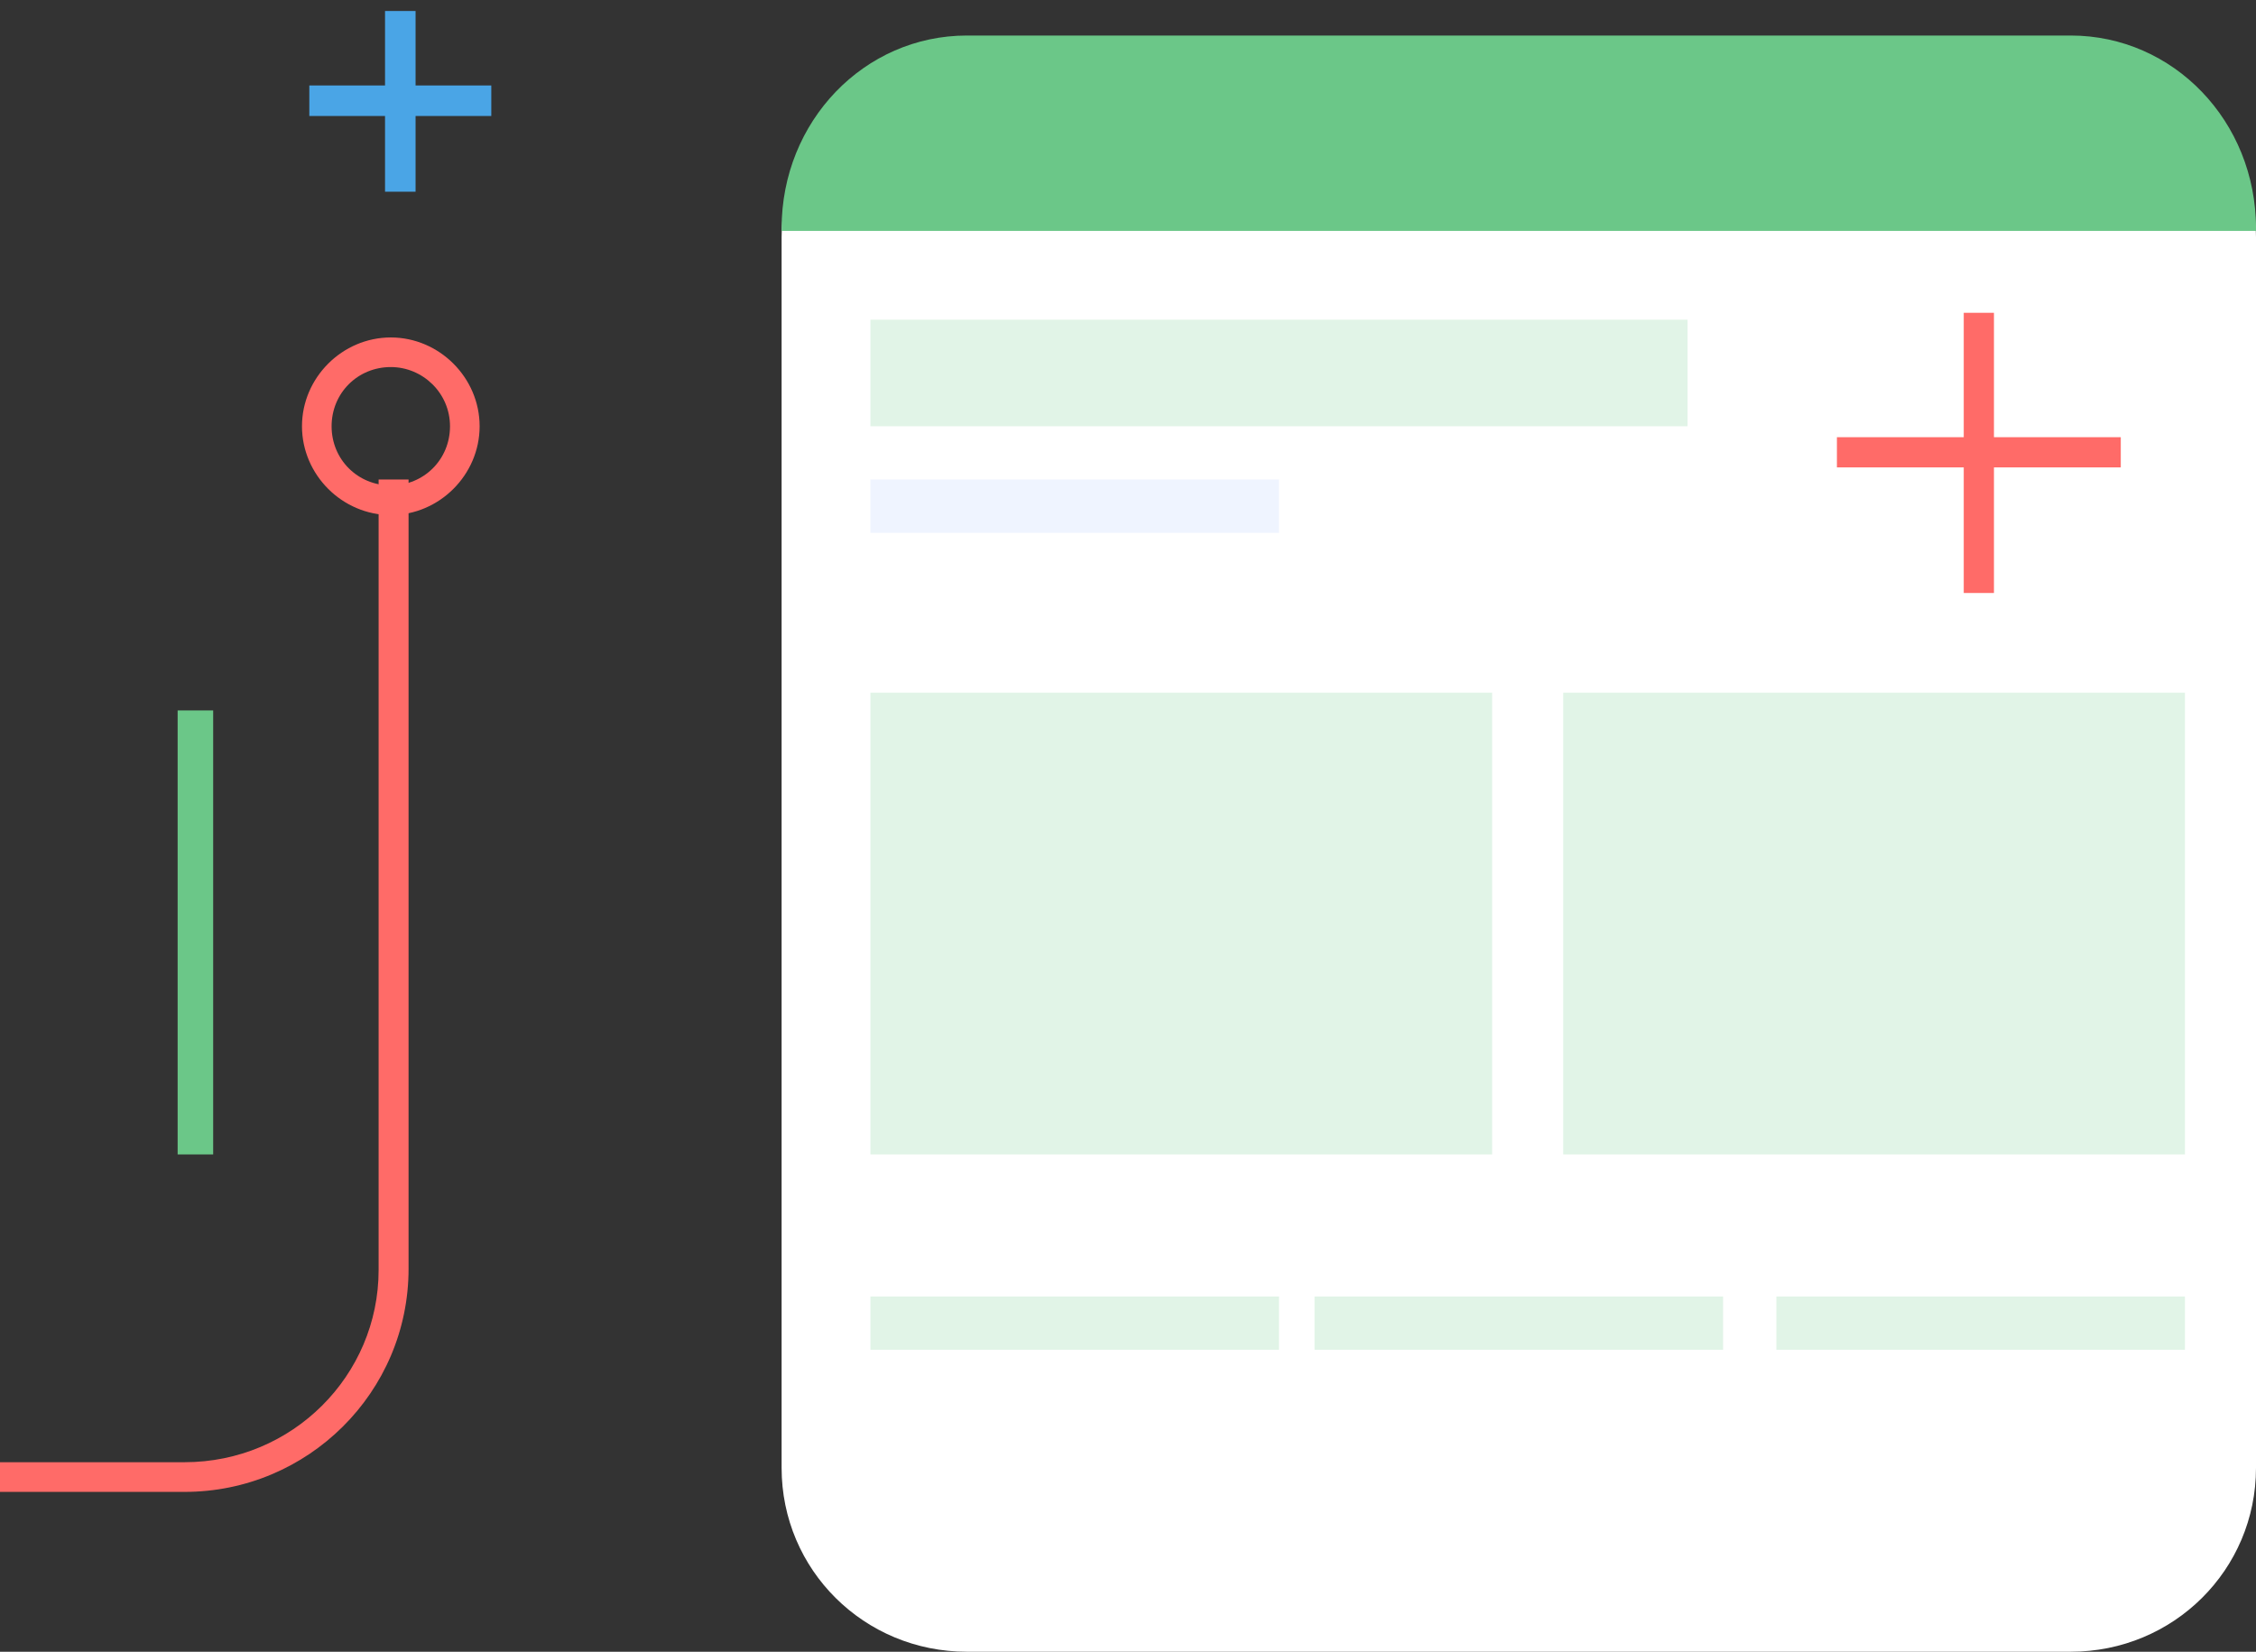 <svg width="127" height="93" viewBox="0 0 127 93" fill="none" xmlns="http://www.w3.org/2000/svg">
<rect x="0" y="0" width="127" height="93" fill="#333333" stroke="none"/>
<path d="M116.566 93H54.434C48.645 93 44 88.39 44 82.644V13.356C44 7.61 48.645 3 54.434 3H116.566C122.355 3 127 7.61 127 13.356V82.644C127 88.39 122.355 93 116.566 93Z" fill="white"/>
<path d="M127 13H44V12.86C44 6.834 48.645 2 54.434 2H116.566C122.355 2 127 6.834 127 12.86V13Z" fill="#6BC788"/>
<rect x="49" y="18" width="46" height="6" fill="#E1F4E7"/>
<rect opacity="0.36" x="49" y="27" width="23" height="3" fill="#D3E1FF"/>
<rect x="49" y="73" width="23" height="3" fill="#E1F4E7"/>
<rect x="74" y="73" width="23" height="3" fill="#E1F4E7"/>
<rect x="100" y="73" width="23" height="3" fill="#E1F4E7"/>
<rect x="49" y="39" width="35" height="26" fill="#E1F4E7"/>
<rect x="88" y="39" width="35" height="26" fill="#E1F4E7"/>
<path fill-rule="evenodd" clip-rule="evenodd" d="M17 24C17 26.733 19.267 29 22 29C24.733 29 27 26.733 27 24C27 21.267 24.733 19 22 19C19.267 19 17 21.267 17 24ZM18.667 24C18.667 22.133 20.133 20.667 22 20.667C23.8 20.667 25.333 22.133 25.333 24C25.333 25.867 23.867 27.333 22 27.333C20.133 27.333 18.667 25.867 18.667 24Z" fill="#FF6B68"/>
<path d="M10.387 84H0V82.329H10.387C16.457 82.329 21.314 77.451 21.314 71.504V27H23V71.437C23 78.387 17.334 84 10.387 84Z" fill="#FF6B68"/>
<rect x="10" y="40" width="2" height="25" fill="#6BC788"/>
<rect x="21.675" y="0.619" width="1.719" height="10.175" fill="#4AA5E6"/>
<rect x="17.413" y="4.812" width="10.244" height="1.719" fill="#4AA5E6"/>
<rect x="110.548" y="17.612" width="1.7" height="15.776" fill="#FF6B68"/>
<rect x="103.408" y="24.616" width="15.98" height="1.7" fill="#FF6B68"/>
</svg>
